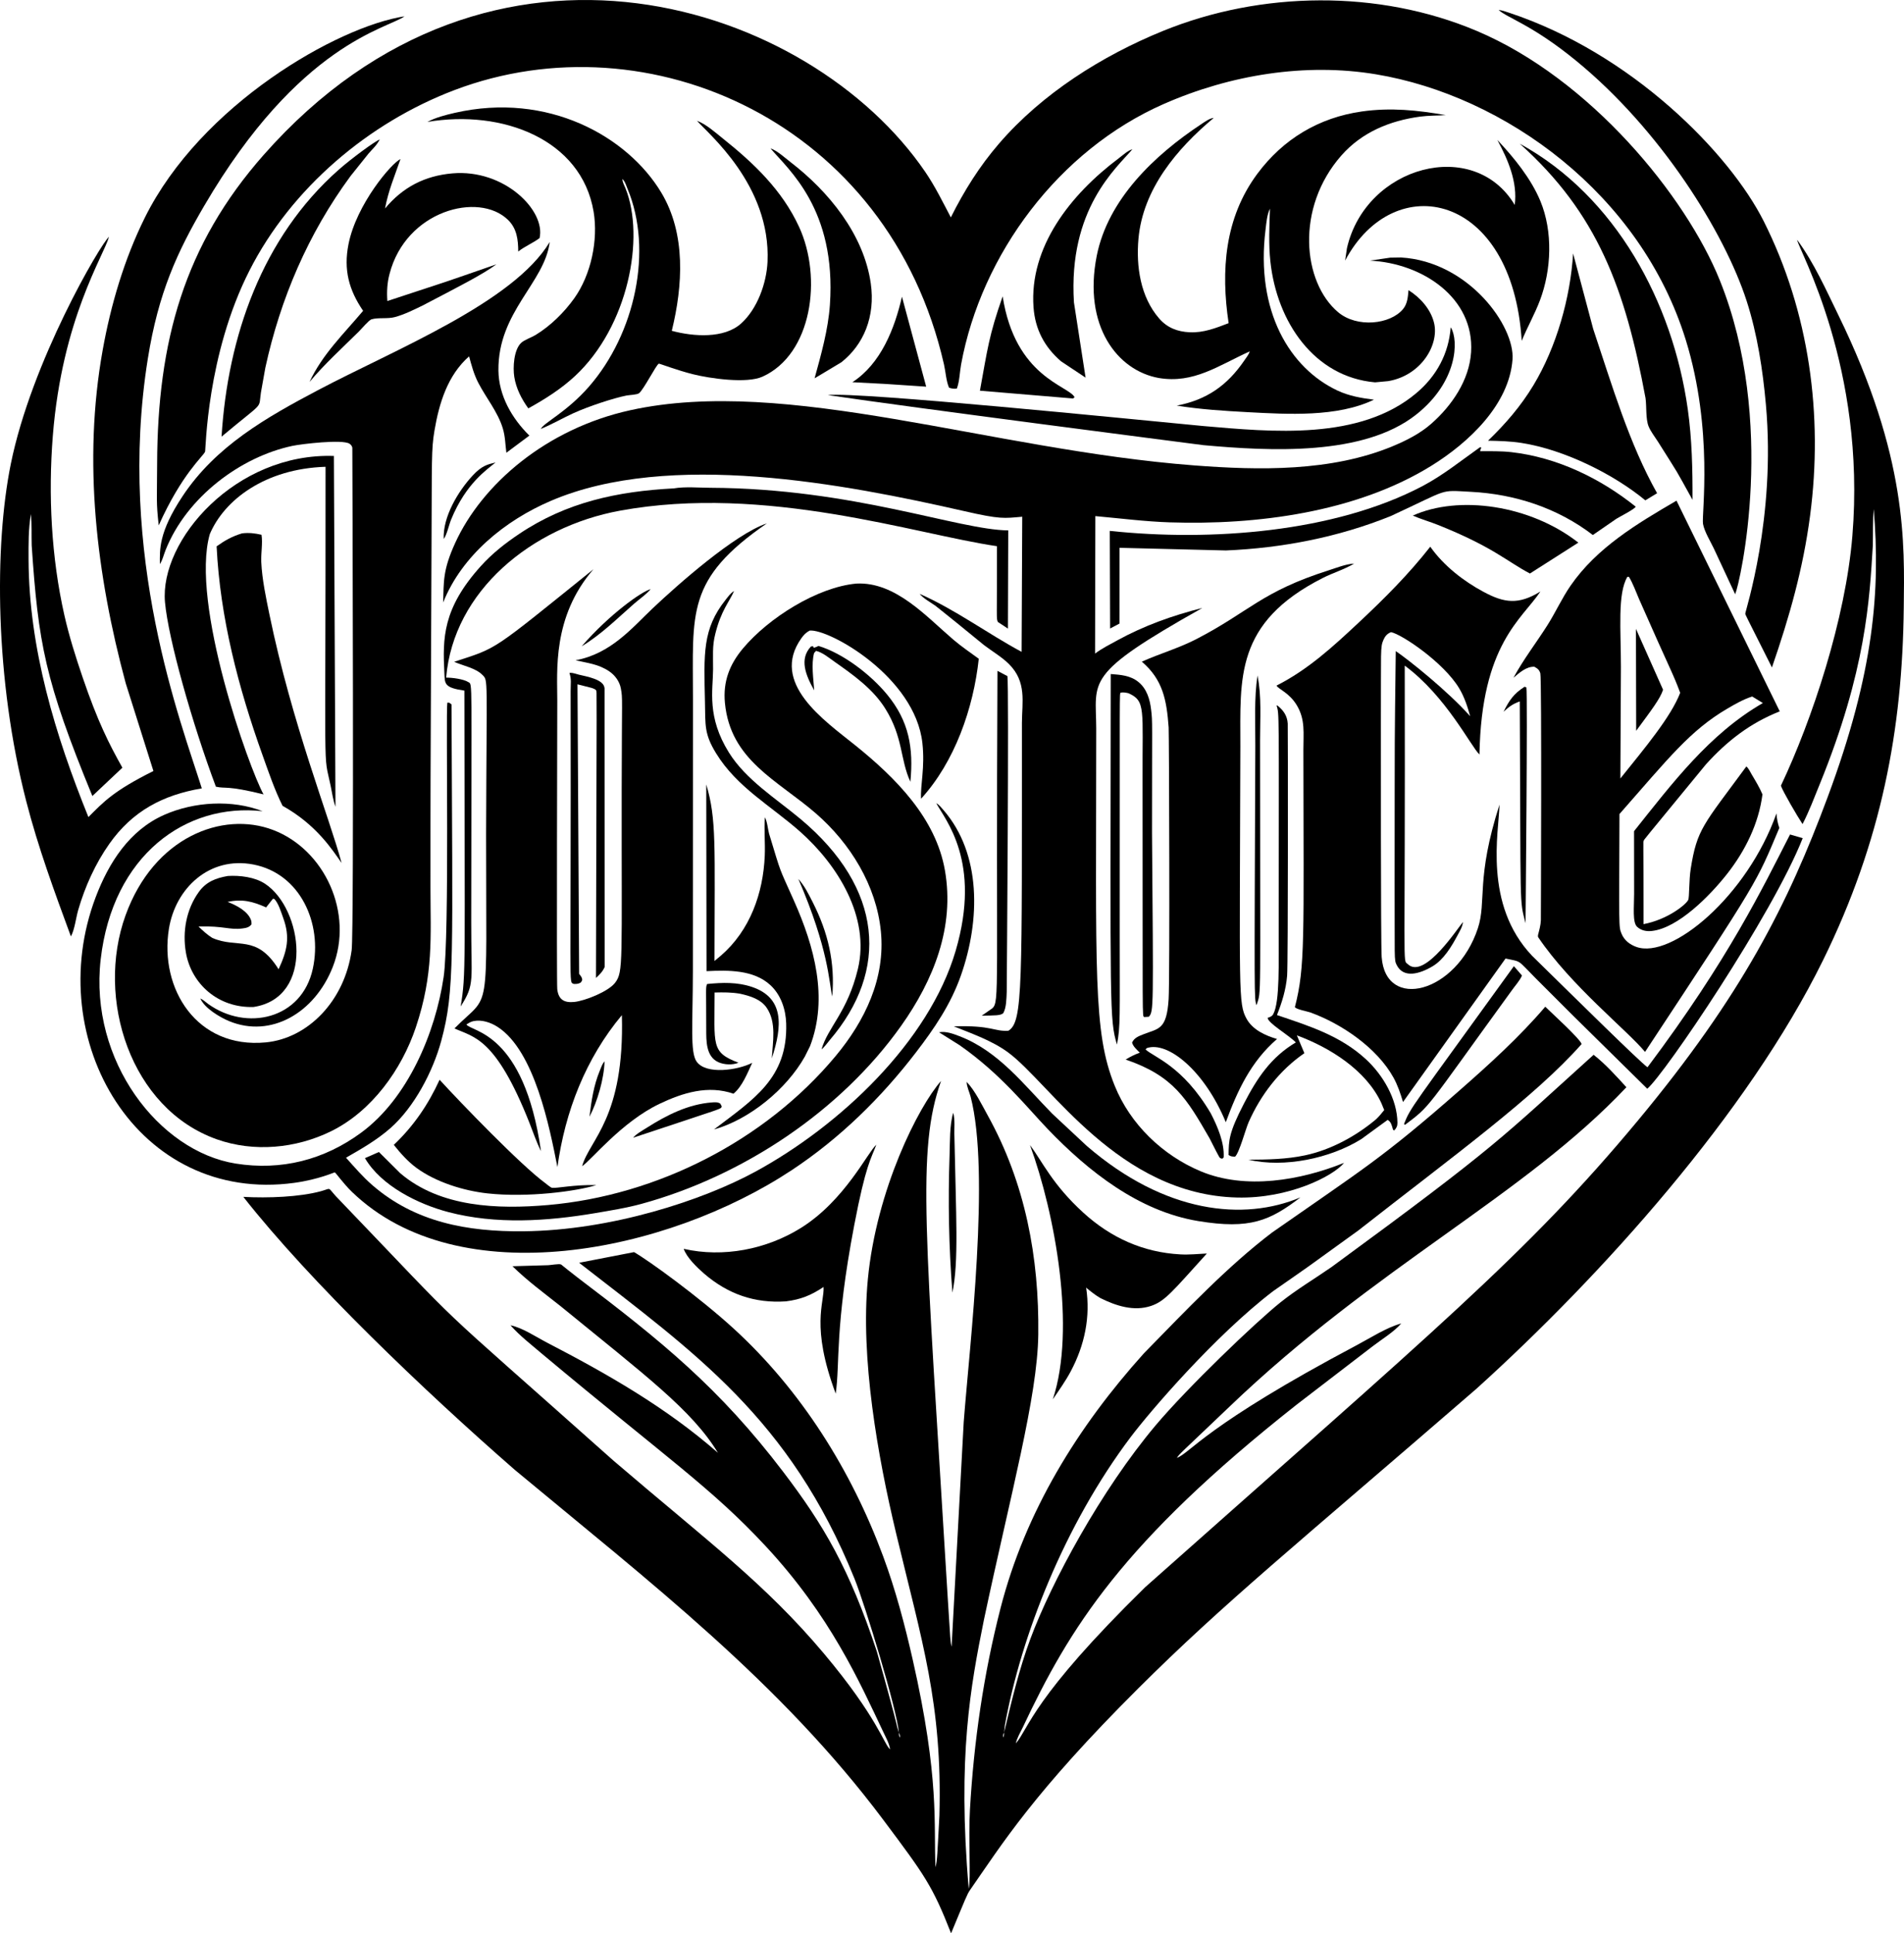 <?xml version="1.0" encoding="utf-8"?>
<svg version="1.1" id="Layer_1" xmlns="http://www.w3.org/2000/svg" xmlns:xlink="http://www.w3.org/1999/xlink" x="0px" y="0px"
	 viewBox="0 0 4926.269 5000" enable-background="new 0 0 4926.269 5000" xml:space="preserve">
<g>
	<path d="M682.259,400.555C476.266,633.896,407.61,883.474,406.536,1199.712c-0.321,96.291-2.692,96.709,4.088,159.068
		c59.555-132.594,113.916-177.522,119.909-190.316c2.088-4.455,3.734-250.168,114.943-468.842
		c108.388-213.136,308.195-382.416,530.704-466.763c501.284-190.026,1123.79,83.203,1266.307,710.04
		c4.245,18.65,5.474,42.642,13.034,59.795c7.698,2.519,12.024,3.082,20.092,2.341
		c7.079-18.081,7.48-42.911,11.049-62.334c52.422-285.311,252.831-554.264,523.849-673.553
		c173.687-76.447,368.09-107.083,549.415-76.991c333.638,55.367,685.004,309.655,801.76,687.032
		c72.186,233.319,40.548,452.417,44.522,475.444c3.412,19.793,18.965,44.922,27.876,63.507l55.372,118.787
		c13.117-30.977,107.681-446.299-39.712-811.875c-87.956-218.179-335.335-520.932-628.749-645.038
		c-253.808-107.357-558.017-103.629-812.693,0.296c-156.875,64.016-311.821,161.485-423.464,291.025
		c-50.746,58.877-89.92,121.52-124.712,190.871c-21.057-39.992-40.688-80.228-66.254-117.68
		C2097.092,9.723,1273.052-268.649,682.259,400.555z"/>
	<path d="M4076.785,156.167c220.266,179.738,385.511,446.169,442.357,622.224
		c27.587,85.422,41.831,178.785,49.812,268.031c26.27,293.698-53.724,534.695-53.295,540.377
		c0.294,3.882-2.162-2.207,68.93,139.382c45.439-131.425,80.599-255.079,98.684-392.489
		c34.204-259.861-1.853-526.789-120.057-761.759c-87.871-174.66-340.414-433.942-659.469-539.218
		c-8.424-2.78-17.513-6.152-26.343-6.913C3900.018,46.466,3963.775,63.947,4076.785,156.167z"/>
	<path d="M522.165,2038.93c-53.131-169.339-220.943-602.269-139.763-1110.768
		c27.426-171.797,76.544-277.251,145.75-395.552c246.174-420.822,474.283-458.27,518.482-490.38
		c-172.728,26.298-526.808,228.037-672.102,521.07c-53.041,106.971-87.818,224.926-108.875,342.195
		c-51.717,288.006-15.987,581.151,59.661,861.698l71.621,226.795c-102.972,51.434-128.336,79.145-168.205,119.138
		c-85.771-211.531-154.094-436.706-154.818-666.72c-0.118-37.514-0.599-80.065,6.235-116.954
		c2.31,26.815,1.087,54.133,1.849,81.05c17.088,252.631,33.862,348.674,156.98,648.156l77.657-73.23
		c-34.886-62.24-63.763-119.27-102.454-232.517c-18.205-53.285-35.228-106.967-47.66-161.942
		c-33.836-149.624-41.969-311.104-29.868-463.623c24.056-303.194,132.362-466.683,145.332-514.922
		c-21.768,18.426-200.548,322.832-254.131,587.924c-43.013,212.788-41.002,557.334,40.066,871.975
		c30.9,119.93,72.847,233.573,115.534,349.487c9.845-17.904,13.052-48.334,18.921-68.498
		c17.591-60.424,44.265-119.722,80.663-171.199C342.995,2097.319,421.515,2055.997,522.165,2038.93z"/>
	<path d="M1710.977,498.134c-87.374-145.432-293.61-261.358-534.284-206.25
		c-23.627,5.411-49.507,11.951-70.93,23.48c193.91-32.865,398.856,44.828,430.146,232.394
		c12.176,73.037-6.713,162.892-49.975,223.529c-26.196,36.717-61.663,71.626-100.31,95.135
		c-10.45,6.357-29.252,12.547-37.61,20.666c-18.716,18.188-21.23,63.324-17.416,87.514
		c4.717,29.969,18.732,57.139,36.306,81.558c42.764-23.56,84.721-50.107,120.615-83.431
		c138.416-128.495,181.762-358.889,130.887-485.584c-3.016-7.515-8.114-16.107-8.018-24.145
		c6.637,5.712,9.825,17.081,13.156,25.043c66.612,159.279,19.711,375.073-99.756,511.947
		c-57.649,66.046-117.175,93.579-124.495,109.317c28.506-11.653,55.403-27.414,83.426-40.256
		c40.904-18.752,106.586-39.899,138.245-46.126c7.276-1.432,27.394-1.889,32.461-5.971
		c12.593-10.14,44.541-73.997,51.193-76.465c1.336-0.498,46.758,16.91,87.351,27.171
		c44.387,11.216,139.916,24.932,180.791,6.51c128.057-57.706,155.554-255.605,94.653-387.569
		c-43.79-94.912-117.467-164.964-197.882-229.018c-19.767-15.744-42.515-36.448-66.263-45.229
		c28.946,33.242,191.327,166.439,182.589,364.417c-2.453,55.559-26.379,122.255-68.539,160.043
		c-43.784,39.246-122.728,34.008-179.181,18.762C1766.786,738.77,1775.164,604.968,1710.977,498.134z"/>
	<path d="M3140.294,304.968c-10.74,0.839-23.947,10.67-32.878,16.578c-120.001,79.364-240.849,193.673-269.863,340.408
		c-35.788,181.033,53.404,296.484,160.536,315.629c90.532,15.209,154.367-32.186,235.371-68.848
		c-2.234,8.059-9.312,16.68-14.081,23.667c-44.018,64.522-97.582,101.879-174.779,116.599
		c60.348,9.719,123.017,13.74,184.086,16.98c102.026,5.413,231.436,13.507,326.068-32.319
		c-32.446-4.067-64.39-9.556-94.242-23.576c-122.903-57.711-212.462-204.596-186.112-416.492
		c2.24-18.036,3.493-37.352,11.379-53.92c-1.468,45.456-3.747,91.073,1.092,136.412
		c16.757,156.846,113.602,298.911,270.889,312.75l34.081-3.168c85.202-14.5,131.854-93.793,118.675-149.924
		c-8.363-35.625-35.757-66.284-66.254-85.305c-1.549,17.183-2.62,34.883-14.075,48.802
		c-32.753,39.809-119.071,49.445-168.061,8.17c-91.782-77.329-111.076-269.788,8.663-405.514
		c52.93-59.998,125.292-89.759,203.321-100.248c21.945-2.95,44.47-2.472,66.588-3.899
		c-73.606-12.792-142.21-19.999-216.934-9.459c-111.115,15.675-203.94,71.222-270.869,161.498
		c-84.503,113.989-94.445,250.152-74.023,385.99c-33.284,12.704-64.959,25.383-101.254,23.555
		c-31.172-1.569-57.459-11.445-78.471-35.62c-48.568-55.859-59.876-134.66-53.59-205.925
		C2956.928,488.953,3045.183,384.478,3140.294,304.968z"/>
	<path d="M876.135,439.121c-197.999,174.86-287.026,431.659-302.878,690.133
		c113.688-95.262,94.866-68.35,101.868-114.233l11.414-64.014c38.736-177.855,110.314-346.2,220.438-495.703
		l46.466-58.028c12.138-14.18,20.028-19.77,29.08-36.56C970.049,365.229,909.454,409.69,876.135,439.121z"/>
	<path d="M3485.027,641.674l-4.778,32.284c126.549-238.728,432.891-177.172,456.915,207.586
		c14.471-35.498,33.569-68.767,47.166-104.737c29.918-79.146,33.797-178.004,1.188-256.702
		c-23.972-57.855-68.528-112.817-111.328-157.957c27.211,50.137,52.813,109.201,44.897,167.888
		C3813.774,353.284,3533.718,428.865,3485.027,641.674z"/>
	<path d="M4379.075,1292.72c0.31-78.242-1.331-157.017-12.273-234.625
		c-38.947-276.163-186.248-550.309-434.721-686.491c201.207,180.247,272.925,374.782,325.444,658.138
		c3.021,21.681,0.117,53.94,7.998,73.139c5.418,13.202,16.385,27.221,24.155,39.413
		C4349.867,1237.947,4329.654,1203.663,4379.075,1292.72z"/>
	<path d="M2044.911,418.942c-14.37-11.019-34.152-29.502-51.335-35.124
		c45.68,54.336,170.72,156.995,153.651,404.596c-4.407,63.913-22.682,128.349-39.611,189.971l69.346-41.53
		c56.999-44.978,88.423-117.621,75.967-204.24C2234.74,606.059,2143.956,494.878,2044.911,418.942z"/>
	<path d="M2674.035,794.381c4.083,56.997,28.07,102.707,70.92,139.814l63.816,42.516l-30.141-194.739
		c-15.047-241.732,110.068-347.502,151.249-395.912c-12.511,3.509-24.916,15.512-35.254,23.261
		C2768.738,503.702,2662.934,639.356,2674.035,794.381z"/>
	<path d="M901.615,631.798c-12.963,65.802,0.904,117.878,37.874,172.058
		c-50.32,59.85-104.976,111.876-138.641,183.873c39.682-47.09,83.893-87.047,127.526-130.207
		c6.377-6.307,26.389-29.831,32.573-31.629c18.508-5.383,41.601-0.564,61.257-5.977
		c24.5-6.748,48.228-18.609,71.037-29.689c88.681-46.429,156.45-80.575,191.073-106.646
		c-159.753,55.354-95.769,33.744-282.075,94.947c-1.764-23.429-0.506-47.343,5.621-70.031
		c42.338-164.049,230.574-213.416,306.301-140.047c23.317,22.585,26.501,51.426,26.704,82.004
		c17.65-13.822,37.493-21.488,55.174-34.625c16.538-70.611-90.641-179.187-225.566-167.431
		c-71.682,6.25-128.389,35.783-174.251,90.759c8.647-46.303,24.769-83.543,39.916-127.562
		C1014.721,420.099,922.114,527.7,901.615,631.798z"/>
	<path d="M4756.732,815.524c-32.299-66.152-63.253-135.991-107.058-195.405
		c4.892,28.156,178.773,330.09,143.044,765.694c-17.674,215.461-104.408,476.421-184.944,646.226
		c4.593,13.975,41.81,78.003,55.992,99.223c17.066-32.782,30.242-68.219,44.201-102.452
		c120.459-295.488,129.084-478.256,137.641-618.076c0.731-31.355-0.397-62.933,2.376-94.186
		c17.091,208.865,1.787,419.744-119.397,745.424c-102.807,276.287-221.197,511.832-491.139,836.426
		c-288.688,347.129-529.394,544.698-1274.457,1206.447c-292.207,286.353-300.342,363.784-334.716,404.077
		c2.894-13.933,11.826-28.679,18.016-41.561c121.091-257.029,257.317-478.807,709.357-835.258l195.561-150.071
		c23.606-18.198,54.87-36.839,74.261-59.251c-38.133,10.415-79.217,37.133-114.237,55.692
		c-394.522,209.062-431.528,279.774-466.497,291.987c10.675-14.345,3.592-5.658,135.178-131.359
		c380.096-364.509,762.807-545.981,1028.124-827.256c-26.1-28.664-54.342-60.049-84.849-83.899
		c-237.857,214.465-245.094,231.999-677.982,548.862c-43.988,30.542-90.738,58.231-132.548,91.698
		c-64.864,51.929-239.926,219.651-322.55,317.67c-141.383,167.739-270.155,406.717-324.119,552.122
		c-29.74,80.136-48.329,159.982-68.137,242.698c-0.036,5.91,0.269,7.662-2.824,12.898
		c0.452-4.662-0.025-9.099,2.824-12.898l2.153-19.447c41.855-230.935,154.029-517.516,325.393-744.947
		c49.571-65.791,218.373-262.696,368.767-377.495c112.72-78.545,61.91-42.443,219.97-156.616
		c246.547-193.114,456.916-345.298,578.039-482.359c-4.707-14.288-78.045-80.624-94.08-96.547
		c-66.888,78.486-144.836,148.908-222.179,216.853c-199.502,175.247-252.232,204.858-484.99,367.406
		c-114.894,87.387-219.783,198.277-331.136,312.023c-171.585,190.54-306.987,409.479-371.168,659.565
		c-43.886,171.017-69.082,345.42-79.11,521.554c-4.277,75.087,2.851,176.1-3.103,203.904
		c-29.587-342.354,4.958-524.694,39.326-695.698c68.789-324.059,138.709-577.033,140.632-738
		c2.391-199.015-33.549-391.21-130.944-566.75c-14.883-26.82-32.959-64.38-54.301-86.321
		c-0.046,12.024,7.064,26.247,10.13,38.002c51.307,196.595-2.354,640.753-17.797,841.549l-31.339,581.014
		c-3.351-12.713-2.983-15.558-9.496-117.807c-58.423-963.797-81.399-1165.211-17.757-1345.296
		c-58.526,65.986-167.193,280.828-189.448,512.744c-19.558,203.841,25.273,457.099,72.9,656.376
		c66.879,279.86,120.137,441.568,112.222,731.074c-5.177,96.42-5.56,116.481-10.13,133.259
		c-5.021-110.691,11.134-228.082-58.759-536.045c-20.6-90.779-44.231-180.446-76.602-267.843
		c-82.202-221.92-212.135-429.673-387.498-589.727c-88.895-81.129-219.549-175.818-257.088-197.136l-142.038,27.562
		c298.136,232.17,544.769,402.191,712.368,816.77c27.772,68.698,109.587,337.623,114.999,398.527
		c2.473,4.946,3.26,7.236,2.646,12.765c-2.849-4.57-2.407-7.505-2.646-12.765
		c-9.455-27.932,8.392,23.697-57.002-209.678c-71.302-214.792-137.214-326.865-242.703-465.38
		c-165.052-216.703-314.275-337.471-531.435-501.898c-46.594-36.151-41.415-33.433-43.82-34.203
		c-5.524-1.782-25.201,1.731-32.218,2.102l-92.612,2.691c38.758,37.991,81.603,69.331,123.997,102.93
		c217.708,177.874,340.485,268.919,407.519,379.572c-133.706-117.026-285.127-203.534-442.195-284.944
		c-27.78-14.395-64.136-38.834-94.455-44.775c23.956,27.308,55.357,51.249,82.873,74.855
		c323.99,270.781,437.089,345.754,576.413,495.343c168.768,181.196,243.367,351.696,303.691,478.302
		c6.454,14.375,17.34,32.655,19.067,48.127c-15.478-12.435-32.417-82.527-170.712-247.232
		c-152.215-181.272-303.398-292.604-544.942-499.395c-510.663-454.835-349.648-299.983-718.243-683.847
		c-22.361-24.786-10.897-20.475-38.839-12.908c-55.348,15.021-136.833,18.097-200.573,14.609
		c174.062,221.199,469.421,502.796,702.177,705.823c350.8,291.546,686.647,549.089,953.152,904.731
		c108.385,144.65,127.559,171.072,175.86,294.033c37.114-89.341,41.658-101.597,48.852-111.694
		c83.143-119.373,164.185-251.523,435.807-522.148c220.445-219.636,405.701-368.791,874.168-774.118
		c324.711-293.241,703.221-714.204,897.195-1108.661c151.452-307.975,205.575-597.429,208.851-911.708
		C4927.385,1406.927,4936.169,1183.102,4756.732,815.524z"/>
	<path d="M1116.492,1405.876c1.149-215.69-0.701-243,7.591-292.017c12.019-71.057,33.975-143.348,89.611-192.246
		c6.352,23.551,12.354,46.156,23.571,67.96c20.204,39.276,50.584,75.398,63.578,118.051
		c6.519,21.408,6.398,41.525,9.307,63.293l59.531-44.379c-45.039-44.135-79.435-103.62-80.085-168.361
		c-1.521-151.83,119.686-226.762,132.695-332.314c-93.715,156.504-400.457,278.064-599.288,383.04
		c-133.853,70.671-264.568,144.739-350.553,274.22c-62.858,94.657-58.995,139.477-58.728,175.86
		c6.789-10.379,9.881-24.215,14.472-35.803c55.011-138.849,196.282-242.238,328.328-270.016
		c23.799-5.006,129.542-17.543,147.786-5.58c3.747,2.458,6.327,5.855,7.261,10.287
		c0.085,0.404,4.78,1252.367-1.722,1299.562c-18.007,130.705-112.654,227.936-222.225,238.438
		c-178.32,17.086-275.445-138.651-250.619-293.596c16.812-104.892,104.688-188.601,218.899-166.395
		c120.958,23.52,178.8,152.107,153.529,269.178c-28.433,131.725-172.122,162.185-270.447,91.708
		c-6.439-4.61-13.461-11.445-20.666-14.476c10.714,25.028,50.609,48.786,75.069,58.83
		c106.887,43.877,220.42-20.323,267.65-140.525c54.42-138.475-20.358-303.295-154.915-354.275
		c-129.993-49.261-307.941,17.916-381.312,220.996c-77.86,215.492,12.812,500.044,236.146,579.221
		c95.872,33.985,204.666,23.748,295.526-20.803c105.169-51.569,182.685-159.45,219.361-268.63
		c46.434-138.24,38.027-234.783,37.925-360.881C1113.894,1981.261,1113.342,2174.214,1116.492,1405.876z"/>
	<path d="M4287.443,1275.592c-71.897-127.427-116.062-277.468-165.334-424.921l-52.005-195.231
		c-6.922,114.582-43.11,242.302-102.509,340.722c-32.665,54.123-72.286,100.046-117.639,143.577
		c29.05,0.599,57.794,1.305,86.575,5.798c112.07,17.494,239.9,81.852,320.452,148.472L4287.443,1275.592z"/>
	<path d="M3477.548,3007.386c-112.862,45.389-255.209,70.29-371.062,21.768
		c-98.71-41.348-182.177-121.702-222.382-221.194c-56.441-139.658-47.978-287.889-47.801-923.737
		c-0.336-125.763-34.246-138.434,274.494-311.882c-77.211,19.63-150.249,45.481-220.133,83.894
		c-19.61,10.78-39.408,20.59-57.378,34.031l0.752-355.473c64.141,5.732,127.622,14.004,192.099,16.132
		c224.789,7.419,482.572-25.728,677.2-146.268c98.403-60.945,201.236-158.899,210.023-274.632
		c6.562-86.478-113.539-253.795-288.585-264.101l-27.882,0.447l-52.346,7.692
		c136.119,6.679,270.359,96.497,261.643,236.671c-4.524,72.702-50.137,138.961-103.559,185.64
		c-29.039,25.373-64.461,43.201-99.853,57.87c-158.678,65.776-344.932,62.303-513.1,49.416
		c-530.104-40.629-1053.059-231.855-1458.742-142.764c-217.871,47.835-384.003,191.93-453.214,343.297
		c-32.715,71.555-29.184,100.407-31.172,154.011c48.802-121.951,160.516-212.465,279.328-263.161
		c306.512-130.797,759.353-43.547,1069.085,26.891c93.624,21.462,102.567,18.583,149.908,14.456l-1.63,349.476
		c-89.128-47.949-171.138-109.165-263.781-150.025c9.465,12.085,28.882,22.179,41.576,31.411
		c61.467,49.188,33.37,26.466,125.51,101.609c20.448,15.472,45.526,30.294,63.684,48.269
		c46.718,46.241,34.147,98.455,33.833,151.533c-0.261,683.235,3.237,774.172-35.087,797.115
		c-37.288,2.396-41.423-14.437-141.16-11.465c47.425,19.234,99.38,37.118,140.804,67.731
		c108.72,80.334,285.01,367.639,592.231,375.058C3334.181,3100.318,3448.994,3042.209,3477.548,3007.386z"/>
	<path d="M2535.374,1010.416c201.542,16.866,178.297,14.92,241.169,20.184l3.691-3.478
		c-15.95-30.203-153.496-51.457-186.036-260.658C2558.317,868.396,2554.942,903.814,2535.374,1010.416z"/>
	<path d="M2205.34,988.495c100.195,5.116,57.218,2.573,191.007,11.496l-62.684-232.629
		C2314.825,849.448,2279.286,940.699,2205.34,988.495z"/>
	<path d="M2141.813,1021.749c222.432,32.98,914.175,122.074,972.148,129.567
		c172.327,15.547,413.602,28.445,549.659-78.668c108.52-85.44,110.481-192.538,90.515-225.19l-0.741-0.594
		c-5.276,67.787-36.209,125.175-88.088,169.158c-146.394,124.109-374.555,101.097-552.365,85.772
		C2916.054,1083.066,2224.212,1013.072,2141.813,1021.749z"/>
	<path d="M4182.167,1341.658c8.663-5.433,47.147-24.764,49.985-31.289c-92.084-73.758-203.854-127.617-321.961-141.023
		c-26.338-2.991-53.91-2.371-80.436-2.341c0.442-4.606,0.818-5.311,3.199-9.018l-3.57-1.387
		c-49.782,35.158-95.597,72.519-149.868,101.036c-227.067,119.303-547.054,143.162-808.138,115.35l0.817,252.493
		l24.246-12.76l0.203-195.963l275.312,6.87c145.917-6.246,290.215-34.122,425.906-88.758
		c155.612-71.707,123.735-67.193,207.205-62.958c114.41,5.789,224.632,41.662,316.192,111.754L4182.167,1341.658z"/>
	<path d="M426.888,1557.49c8.495,94.628,70.315,313.505,131.679,477.053c25.946,5.899,27.258-3.84,123.312,19.935
		c-37.456-67.592-190.209-494.503-139.057-673.102c37.56-88.741,143.446-169.172,299.477-174.164
		c0.506,853.379-6.671,728.866,13.263,825.372c3.595,17.432,6.362,37.285,12.43,53.93l-4.098-907.295
		C609.829,1170.722,412.472,1397.025,426.888,1557.49z"/>
	<path d="M1222.773,1230.035c-37.56,40.586-77.267,106.474-74.723,163.938c8.546-11.754,13.512-36.615,19.336-50.766
		c38.621-93.853,92.969-128.824,114.69-147.182C1261.776,1201.212,1247.197,1203.641,1222.773,1230.035z"/>
	<path d="M2581.596,1608.409l26.242,17.305l0.827-254.021c-129.254-1.092-400.575-108.606-771.051-110.171
		c-29.141-0.122-65.527-3.422-94.049,1.544c-145.897,7.657-277.683,35.477-400.629,118.016
		c-36.341,24.388-69.356,50.294-98.781,82.893c-99.075,109.77-98.996,186.426-94.399,276.926
		c1.376,27.181-1.324,37.523,51.752,45.161c0.535,721.931,4.545,732.852-9.673,816.872
		c37.472-58.308,27.164-65.053,27.363-220.138c0.263-643.835,3.989-611.168-7.489-618.721
		c-11.943-7.86-42.937-11.968-57.388-11.501c18.906-224.265,221.375-389.957,449.466-431.786
		c377.541-69.235,764.728,61.017,975.596,91.774C2579.791,1606.019,2577.488,1596.992,2581.596,1608.409z"/>
	<path d="M4413.882,1976.764c54.794-60.582,114.751-106.981,190.926-136.986l-267.178-544.942
		c-101.493,59.221-206.012,121.214-274.261,220.153c-22.321,32.365-38.549,68.615-59.591,101.812
		c-29.146,45.994-61.811,87.874-87.895,136.001c15.548-12.877,32.7-29.085,53.915-28.45
		c8.043,4.433,12.816,7.617,15.538,17.071c3.952,13.72,1.399,638.042,1.397,638.539
		c-0.579,12.999-3.783,24.297-7.022,36.773c-0.868,3.351-0.528,2.397-0.213,6.713
		c85.131,126.225,230.724,241.192,276.759,297.039c298.11-451.792,286.885-435.631,347.404-579.191
		c-3.955-12.306-6.211-21.831-7.347-37.641c-75.603,213.941-272.132,377.961-362.648,345.262
		c-16.888-6.103-31.009-16.944-38.078-33.909c-7.864-18.863-6.379-13.721-5.468-309.713
		c126.744-143.991,182.489-216.032,279.201-272.661c20.453-11.978,41.505-24.038,64.177-31.289l27.632,16.893
		c-138.762,79.902-235.106,208.378-333.314,331.395l0.203,161.694c0.053,33.957-4.818,74.279,7.87,85.752
		c10.754,9.724,24.343,12.151,38.027,10.628c67.837-7.555,149.9-90.562,194.897-147.887
		c46.613-59.378,81.613-129.826,91.261-205.412c-7.707-17.97-17.609-34.341-27.597-51.087
		c-3.833-6.423-8.363-16.574-14.111-21.098c-111.692,151.814-127.555,161.657-143.942,264.923
		c-4.585,28.866-3.304,74.043-6.418,80.278c-6.436,12.873-54.509,51.083-115.603,62.598
		c-0.014-229.202-1.445-210.851,0.356-215.319C4254.843,2169.535,4242.268,2185.758,4413.882,1976.764z
		 M4192.429,2013.314l1.427-288.143c-0.016-96.866-9.166-190.034,16.757-233.441l4.148,0.33
		c10.511,17.64,17.675,37.915,25.79,56.773c82.74,188.158,87.124,190.326,106.662,242.997
		C4322.666,1854.703,4257.594,1932.115,4192.429,2013.314z"/>
	<path d="M3655.323,1333.493c21.956,9.434,44.892,15.903,67.035,24.809
		c141.806,57.038,175.034,92.772,236.056,124.942l125.257-79.882
		C3958.842,1305.608,3773.863,1279.858,3655.323,1333.493z"/>
	<path d="M1369.681,2903.548c9.683,24.419,18.239,50.208,30.07,73.596
		c-44.536-309.959-180.871-308.04-193.023-327.703c5.454-3.29,11.242-7.017,17.523-8.419
		c21.783-4.864,45.557,3.306,63.705,15.101c95.234,61.925,134.078,259.809,154.26,362.227
		c19.991-144.089,72.982-280.735,166.781-392.957c7.351,266.235-83.606,321.357-102.853,390.651
		c23.454-15.308,101.723-114.348,200.533-161.445c60.486-28.836,125.82-48.725,191.068-26.018
		c22.789-18.64,36.249-53.646,48.477-79.816c-37.828,19.322-119.103,30.886-143.576-2.848
		c-17.559-24.198-10.14-97.221-9.932-233.898c0.012-464.045-0.035-301.347,0.183-704.203
		c0.268-224.155-18.974-309.374,191.266-454.269c-83.258,27.937-231.786,159.489-295.46,219.742
		c-52.236,49.433-107.775,117.534-199.487,134.305c31.599,7.479,58.663,9.602,86.828,28.46
		c15.147,10.14,27.039,26.414,30.324,44.471c5.083,27.921,2.472,18.513,2.153,258.002
		c-0.586,453.938,4.804,473.994-16.908,502.945c-17.051,22.727-78.135,47.115-106.068,49.817
		c-25.426,2.469-40.5-5.631-43.729-32.857c-1.934-16.331,0.039-746.354,0.041-746.927
		c0.315-73.917-13.779-215.782,93.724-339.407c-267.358,215.197-245.181,201.712-360.52,239.494
		c22.331,10.008,55.794,16.137,73.103,33.858c15.396,15.762,10.728-0.324,9.551,412.16
		c-0.14,488.191,13.491,405.061-81.852,502.223C1226.271,2682.587,1282.571,2683.748,1369.681,2903.548z"/>
	<path d="M676.582,1383.041c-17.584-3.956-32.137-5.814-50.239-3.666c-25.622,7.667-44.176,18.133-65.893,33.549
		c8.896,184.416,56.601,366.502,118.691,539.732c15.634,43.622,31.263,89.992,51.94,131.395
		c87.469,48.743,128.649,113.576,152.732,147.832c-31.023-116.192-128.22-358.93-186.62-642.327
		c-9.053-43.957-19.057-90.941-21.189-135.665C674.932,1431.452,680.106,1404.51,676.582,1383.041z"/>
	<path d="M3974.704,2531.491c115.005,115.053,46.454,47.105,287.295,284.244
		c44.213-36.691,323.744-449.3,402.177-648.019l-32.756-9.546c-70.078,136.459-158.212,321.46-368.868,602.091
		c-24.659-18.857-169.928-162.238-298.69-288.529c-125.797-132.79-86.067-319.128-84.106-390.885
		c-61.644,191.852-33.044,250.123-56.007,319.787c-55.424,168.113-238.97,214.584-248.928,74.251
		c-2.458-34.578-1.986-574.538-2.006-608.976c0.709-186.282-1.886-191.512,6.692-211.217
		c4.189-9.627,9.821-16.055,19.62-19.767c27.522,5.332,135.563,77.882,175.942,144.648
		c13.664,22.596,21.732,47.532,28.77,72.814c-58.193-65.56-160.917-147.262-192.556-168.493
		c-3.28,282.454-2.533,149.671-2.965,596.968c0.789,201.32-1.861,200.494,5.474,214.994
		c17.705,35.029,59.333,23.15,93.155,2.93c28.298-16.914,49.056-51.366,64.121-79.75
		c8.475-15.976,11.647-20.109,14.471-34.493c-9.494,8.184-99.306,151.136-143.312,108.8
		c-13.852-13.305-5.984,39.151-7.698-771.884c107.228,79.136,171.388,209.438,193.348,229.866
		c4.912-286.034,110.827-350.606,157.647-421.559c-57.128,35.427-94.303,29.134-146.476,1.259
		c-52.572-28.084-103.812-67.987-138.458-117.117c-55.697,71.077-119.147,134.518-185.025,196.115
		c-66.528,62.207-130.781,121.494-212.684,163.049c4.448,9.346,33.111,18.181,52.848,51.666
		c21.825,37.027,16.494,71.261,16.564,115.273c0.554,489.809,5.065,559.778-22.043,664.897
		c5.733,6.129,31.593,10.46,40.865,13.827c80.764,29.303,171.695,91.603,213.958,167.594
		c11.323,20.362,18.31,41.52,25.002,63.756l265.253-371.102C3938.372,2488.092,3924.215,2480.697,3974.704,2531.491z
		"/>
	<path d="M3422.425,1494.826c26.984-13.697,53.02-20.805,81.152-37.158c-21.057,0.868-45.826,10.937-65.873,17.31
		c-173.638,55.197-205.042,106.692-341.123,177.287c-46.349,24.043-95.196,37.824-142.353,58.947
		c54.126,46.235,64.311,98.484,69.427,170.123c1.101,15.393,3.319,649.415-0.04,702.782
		c-5.015,79.708-25.83,75.338-64.817,90.636c-12.085,4.743-24.221,9.084-29.776,21.657
		c2.828,10.501,12.674,18.468,20.042,26.13c-13.431,4.707-24.464,10.379-36.564,17.711
		c124.455,42.657,158.001,101.544,216.944,203.549c30.393,59.215,24.131,49.89,33.005,52.925l3.585-3.27
		c2.194-38.352-16.132-80.715-33.396-114.085c-72.447-123.122-148.089-145.64-168.686-165.187l3.006-3.519
		c54.999-18.882,150.12,59.622,204.57,191.606c30.324-82.258,64.994-156.773,132.548-215.197
		c-29.755-8.718-62.842-23.515-78.669-52.097c-21.871-39.489-17.909-63.256-16.208-704.808
		C3209.346,1753.745,3194.15,1610.69,3422.425,1494.826z"/>
	<path d="M2383.095,2065.705c87.326-95.572,135.574-234.355,149.304-361.988
		c-22.322-16.442-44.943-31.588-66.076-49.655c-70.606-60.368-149.766-149.852-250.64-144.795
		c-100.896,9.233-226.886,88.397-293.404,167.741c-34.919,41.657-51.868,86.077-46.694,140.758
		c14.105,149.003,136.162,199.865,235.523,286.087c88.925,77.171,156.25,186.163,167.99,304.768
		c12.014,121.326-41.19,231.603-117.335,322.93c-181.791,218.02-461.089,360.287-743.707,384.903
		c-129.537,11.278-278.75,6.458-382.67-82.401l-54.976-54.706l-36.183,15.857
		c42.145,71.986,138.448,119.285,216.187,139.626c123.2,32.243,255.026,23.591,379.501,2.599
		c40.078-6.885,80.365-13.191,119.64-23.921c261.226-71.372,515.136-239.169,672.341-460.977
		c83.447-117.731,138.534-254.717,112.978-401.33c-23.523-134.983-126.544-238.967-233.649-324.962
		c-78.45-62.994-219.874-160.089-137.94-275.449c6.459-9.094,11.77-14.654,21.601-19.94
		c49.369-5.078,272.683,119.105,291.647,290.987C2393.546,1985.445,2380.902,2030.654,2383.095,2065.705z"/>
	<path d="M1504.966,1671.479c50.127-30.095,91.799-71.712,135.488-110.008c14.121-12.374,30.974-23.464,43.044-37.732
		C1661.768,1528.751,1577.876,1587.52,1504.966,1671.479z"/>
	<path d="M1850.776,1638.982c15.033-60.508,36.243-82.38,48.466-110.44c-9.079,5.519-15.253,14.4-21.804,22.621
		c-60.329,75.719-56.136,139.287-53.478,263.943c1.292,60.854-2.247,82.491,28.806,133.132
		c53.945,87.991,142.119,135.981,217.254,202.468c96.755,85.615,181.821,221.047,149.588,355.412
		c-26.669,111.18-77.644,150.41-94.023,207.677c7.667-5.748,15.375-17.077,21.682-24.454
		c153.015-179.141,138.617-392.003-76.526-571.595c-63.055-52.635-140.951-101.005-184.96-171.763
		c-57.241-92.044-41.254-159.933-40.83-214.547C1845.217,1697.418,1842.393,1671.138,1850.776,1638.982z"/>
	<path d="M4233.31,1889.992c40.038-54.272,61.953-82.694,69.58-106.139l-70.164-157.479L4233.31,1889.992z"/>
	<path d="M2111.367,1683.325c16.665,3.869,33.366,17.924,47.283,27.704c48.593,34.132,99.751,70.285,131.761,121.458
		c46.729,74.681,38.291,131.676,65.061,189.402c8.347-87.534-3.362-156.728-60.384-225.815
		c-41.952-50.838-113.263-106.251-177.374-125.505c-3.45,1.669-5.995,2.974-11.928,4.869l-2.209-4.143l-5.382,0.691
		c-30.788,32.647-13.57,74.287,8.404,113.461c-1.899-29.826-7.992-67.543-0.31-96.451L2111.367,1683.325z"/>
	<path d="M2567.302,2607.824l-27.191,18.965c36.037-0.705,47.052-0.129,55.387-6.078
		c8.546-14.223,8.455-38.865,9.221-55.443c0.204-21.878,6.221-795.88,1.732-816.668l-25.688-13.618
		C2576.52,2562.893,2586.771,2590.701,2567.302,2607.824z"/>
	<path d="M1563.923,1778.618c-2.582-21.825-46.83-29.117-66.33-33.822c-6.022-1.457-14.852-4.778-20.935-4.737
		l-3.321,0.477c5.589,17.117,3.088,25.98,3.072,46.537c1.373,802.102-5.637,749.019,7.865,757.564
		c7.383,0.285,10.912,0.213,17.772-3.143c2.999-4.252,9.424-7.506-3.651-22.804l-4.255-748.907l36.422,9.272
		c3.692,1.569,10.699,3.067,11.953,6.982c1.712,5.346,1.538-51.23-0.553,743.088
		c9.622-8.896,16.995-15.939,22.474-28.206C1563.736,1706.068,1564.615,1784.476,1563.923,1778.618z"/>
	<path d="M2919.242,1792.703c45.84,19.987,36.111,41.353,36.955,223.296c0.687,646.643-1.258,609.419,4.413,614.313
		l11.943-0.777c12.386-15.408,11.654-15.668,8.053-476.708c0.008-295.397,1.684-283.323-2.28-317.243
		c-3.163-27.084-11.065-54.295-33.208-72.098c-20.808-16.731-45.816-18.315-71.265-20.28
		c-0.878,871.875-3.455,892.582,16.061,958.255c9.149-46.635,7.173-73.339,7.18-279.567
		c0.127-665.168-0.667-623.382,2.331-630.582C2906.736,1790.119,2912.153,1791.185,2919.242,1792.703z"/>
	<path d="M3260.198,1914.213c-0.02-55.21,4.336-113.05-6.687-167.32c-8.871,59.185-5.342,122.022-5.601,181.832
		c-2.524,665.222-3.012,653.094,3.118,671.056C3263.95,2558.286,3260.198,2613.814,3260.198,1914.213z"/>
	<path d="M3947.081,2387.66c0.202-18.334,5.582-592.009,2.194-609.89l-4.611-1.691
		c-27.856,17.625-40.256,35.589-54.377,64.644c13.517-12.699,24.129-20.438,41.876-26.668
		C3935.021,2369.049,3930.791,2322.677,3947.081,2387.66z"/>
	<path d="M761.872,3059.057c62.698-8.606,103.319-27.495,104.372-27.008c2.93,1.352,21.903,28.762,44.806,50.837
		c276.583,266.469,813.756,157.578,1137.949-56.956c124.022-82.071,230.791-186.732,321.077-304.438
		c47.766-62.278,89.799-123.926,116.096-198.679c50.657-143.98,52.709-314.878-44.689-427.302
		c-5.067-5.85-12.11-14.7-19-18.275c22.483,42.632,118.06,150.383,50.091,381.826
		c-69.111,235.328-300.086,452.75-519.178,571.655c-135.73,73.658-371.817,151.394-599.08,153.646
		c-145.807,1.442-280.671-23.675-390.875-119.234c-24.815-21.514-46.324-46.603-68.183-71.042
		c40.109-22.956,79.953-45.791,114.812-76.44c61.948-54.463,110.186-146.897,131.588-225.84
		c35.269-130.075,28.946-211.097,26.526-870.03c-4.743-3.509-4.707-5.195-10.821-4.377
		c-4.253,27.281,6.213,602.513-9.531,709.317c-21.311,144.485-92.566,313.897-213.501,402.726
		c-96.11,70.595-206.763,98.594-324.631,79.816c-198.062-31.563-379.244-265.562-349.243-527.875
		c30.829-269.557,220.632-405.947,418.985-383.375c-78.943-30.74-177.551-24.677-254.61,9.394
		c-89.871,39.743-143.518,123.824-177.257,212.785C107.331,2689.958,356.388,3114.698,761.872,3059.057z"/>
	<path d="M3590.242,2896.332c8.876,4.936,10.597,13.761,13.314,23.149c1,3.448-0.066,1.848,3.712,4.154
		c5.87-6.098,8.464-11.516,8.373-19.971c-0.675-61.267-37.55-123.617-81.507-164.146
		c-66.213-61.059-147.045-86.178-230.222-114.329c13.192-33.472,23.139-65.284,26.282-101.351
		c2.695-30.961,2.123-643.861,1.589-652.553c-1.21-19.816-10.91-34.194-26.653-46.578l-2.199-0.391
		c7,25.14,5.843-0.05,5.535,568.507c-0.308,99.158,3.123,197.221-13.999,229.664
		c-3.133,5.936-8.602,8.104-14.746,9.83c1.206,14.147,53.56,43.741,73.058,63.613
		c-64.507,38.2-100.436,92.724-134.193,157.992c-39.681,76.709-39.207,95.161-39.834,133.182
		c6.271,4.194,9.307,3.839,16.7,4.418c10.816-9.282,27.252-71.265,35.163-89.184
		c31.309-70.93,80.303-134.65,144.267-178.567l-19.437-46.065c85.127,31.375,178.846,89.692,218.518,174.987
		l7.479,18.173c-6.718,8.242-13.192,16.482-20.991,23.754c-51.828,43.663-116.787,79.044-183.472,93.272
		c-48.416,10.328-97.7,11.089-146.969,11.369c93.115,21.671,211.506-3.291,291.901-53.102L3590.242,2896.332z"/>
	<path d="M2082.257,2732.806l13.588-27.273c47.903-124.835,10.841-258.215-41.226-375.19
		c-41.535-93.33-31.175-63.872-64.847-174.51c-3.255-12.329-4.59-31.278-10.815-42.109
		c-2.3,33.081,1.117,66.208-0.269,99.34c-4.072,97.273-38.245,193.394-113.486,258.408l-16.573,13.781
		c0.313-299.598,5.529-366.618-21.301-456.555l0.675,482.933c55.194-2.681,121.595-4.108,165.222,36.133
		c27.221,25.104,39.819,62.77,40.906,99.131c4.234,141.541-84.1,196.035-186.904,274.185
		C1939.513,2895.291,2035.268,2816.318,2082.257,2732.806z"/>
	<path d="M655.962,2604.315c158.748-24.372,127.652-254.232,29.73-318.726c-26.46-17.422-65.269-22.022-96.212-20.097
		c-31.06,5.408-55.941,14.822-75.043,41.256c-32.538,45.018-42.82,102.894-33.401,157.052
		C495.037,2544.305,564.264,2607.298,655.962,2604.315z M513.553,2396.115c65.452-1.93,80.525,9.432,113.466,5.123
		c9.998-1.305,17.63-2.686,23.733-10.759c-0.041-3.382,0.061-6.89-1.026-10.155
		c-7.76-23.372-37.894-39.152-60.871-47.791c37.93-8.14,64.766-1.341,99.639,14.258l17.564-22.322l3.503,0.279
		c11.105,11.201,17.665,34.188,23.088,49c18.493,50.548,10.186,85.279-11.867,132.964
		c-57.874-92.299-105.567-52.24-171.514-81.065C535.768,2417.121,524.978,2407.209,513.553,2396.115z"/>
	<path d="M2153.269,2577.078c7.637-87.418-10.754-165.345-50.365-243.419c-12.354-24.356-20.81-41.557-37.27-60.536
		C2144.34,2455.764,2144.616,2539.445,2153.269,2577.078z"/>
	<path d="M3632.57,2907.133l2.783,1.874c68.531-51.893,48.493-34.137,275.221-346.318
		c8.261-11.978,21.895-26.52,27.247-39.799l-20.895-24.18C3650.988,2867.155,3650.095,2862.598,3632.57,2907.133z"/>
	<path d="M1914.937,2570.02c25.79,5.793,53.981,14.019,69.346,37.31c25.043,37.966,15.127,87.443,12.583,129.902
		c27.701-84.001,32.276-156.885-51.63-184.908c-37.876-12.654-76.27-11.418-115.68-7.48
		c-4.244,9.052-2.246,10.281-2.305,117.289c0.145,27.76-1.536,70.653,31.924,85.173
		c15.009,6.52,36.265,7.571,51.518,1.148c-71.791-27.381-61.834-44.352-61.79-181.613
		C1871.533,2566.278,1892.585,2566.126,1914.937,2570.02z"/>
	<path d="M3364.701,3096.702c-146.406,61.783-349.81,42.028-552.761-132.944l-89.281-83.284
		c-73.494-74.759-138.763-161.862-240.398-200.711c-16.508-6.312-34.889-13.314-52.671-10.013l53.102,33.325
		c107.158,74.808,174.324,160.882,228.11,216.924c105.195,109.607,235.873,212.74,389.641,238.016
		C3234.135,3179.984,3285.867,3157.024,3364.701,3096.702z"/>
	<path d="M1551.706,2769.39c-15.863,38.52-21.453,77.76-26.607,118.772c20.494-38.539,37.951-98.959,39.022-143.124
		C1558.606,2750.253,1554.544,2762.5,1551.706,2769.39z"/>
	<path d="M1018.904,2960.895c17.238,21.631,36.011,42.85,58.383,59.343c50.086,36.92,122.215,59.383,183.964,66.137
		c104.026,11.377,230.138-5.366,281.76-21.459c-57.13-1.408-103.067,8.758-114.791,7.032
		c-3.458-0.508-14.608-10.074-17.767-12.389c-63.5-46.582-220.177-209.108-273.072-267.025
		C1107.83,2856.889,1070.443,2911.956,1018.904,2960.895z"/>
	<path d="M1867.441,2861.433l-3.829-7.251c-6.702-4.372-14.446-3.57-22.139-2.986
		c-60.82,4.615-116.959,32.959-167.416,65.07c-12.212,7.774-26.516,15.294-36.077,26.175
		C1882.306,2861.066,1863.506,2869.501,1867.441,2861.433z"/>
	<path d="M2466.277,2877.936c-9.556,31.954-8.261,76.094-9.424,109.571c-4.128,119.097-2.021,236.757,7.337,355.6
		c16.737-80.316,9.257-198.618,5.205-403.214C2468.384,2921.401,2471.609,2895.058,2466.277,2877.936z"/>
	<path d="M2162.251,3604.288c11.49-79.586-3.088-167.865,47.883-435.36
		c29.915-156.995,43.999-172.962,57.19-208.352c-21.669,18.154-81.392,144.341-195.45,215.365
		c-88.651,55.204-200.827,77.196-302.878,53.838c7.556,22.423,35.056,48.832,52.691,64.05
		c61.333,52.924,130.979,77.252,211.709,71.798c38.529-4.89,65.279-15.69,97.425-37.204
		C2133.362,3369.679,2096.779,3428.875,2162.251,3604.288z"/>
	<path d="M2978.981,3377.102c35.942-12.455,55.335-37.907,143.561-135.28c-22.448,1.188-45.76,3.534-68.198,2.331
		c-96.461-5.154-179.786-42.749-251.183-107.652c-80.054-72.789-106.097-132.226-138.27-175.19
		c65.26,178.526,119.45,475.637,59.105,657.625c16.147-23.677,33.01-47.258,46.481-72.59
		c35.782-67.305,51.264-140.489,39.703-216.167c11.993,9.83,23.55,19.285,37.036,27.039
		C2887.349,3377.204,2934.388,3392.554,2978.981,3377.102z"/>
</g>
</svg>
